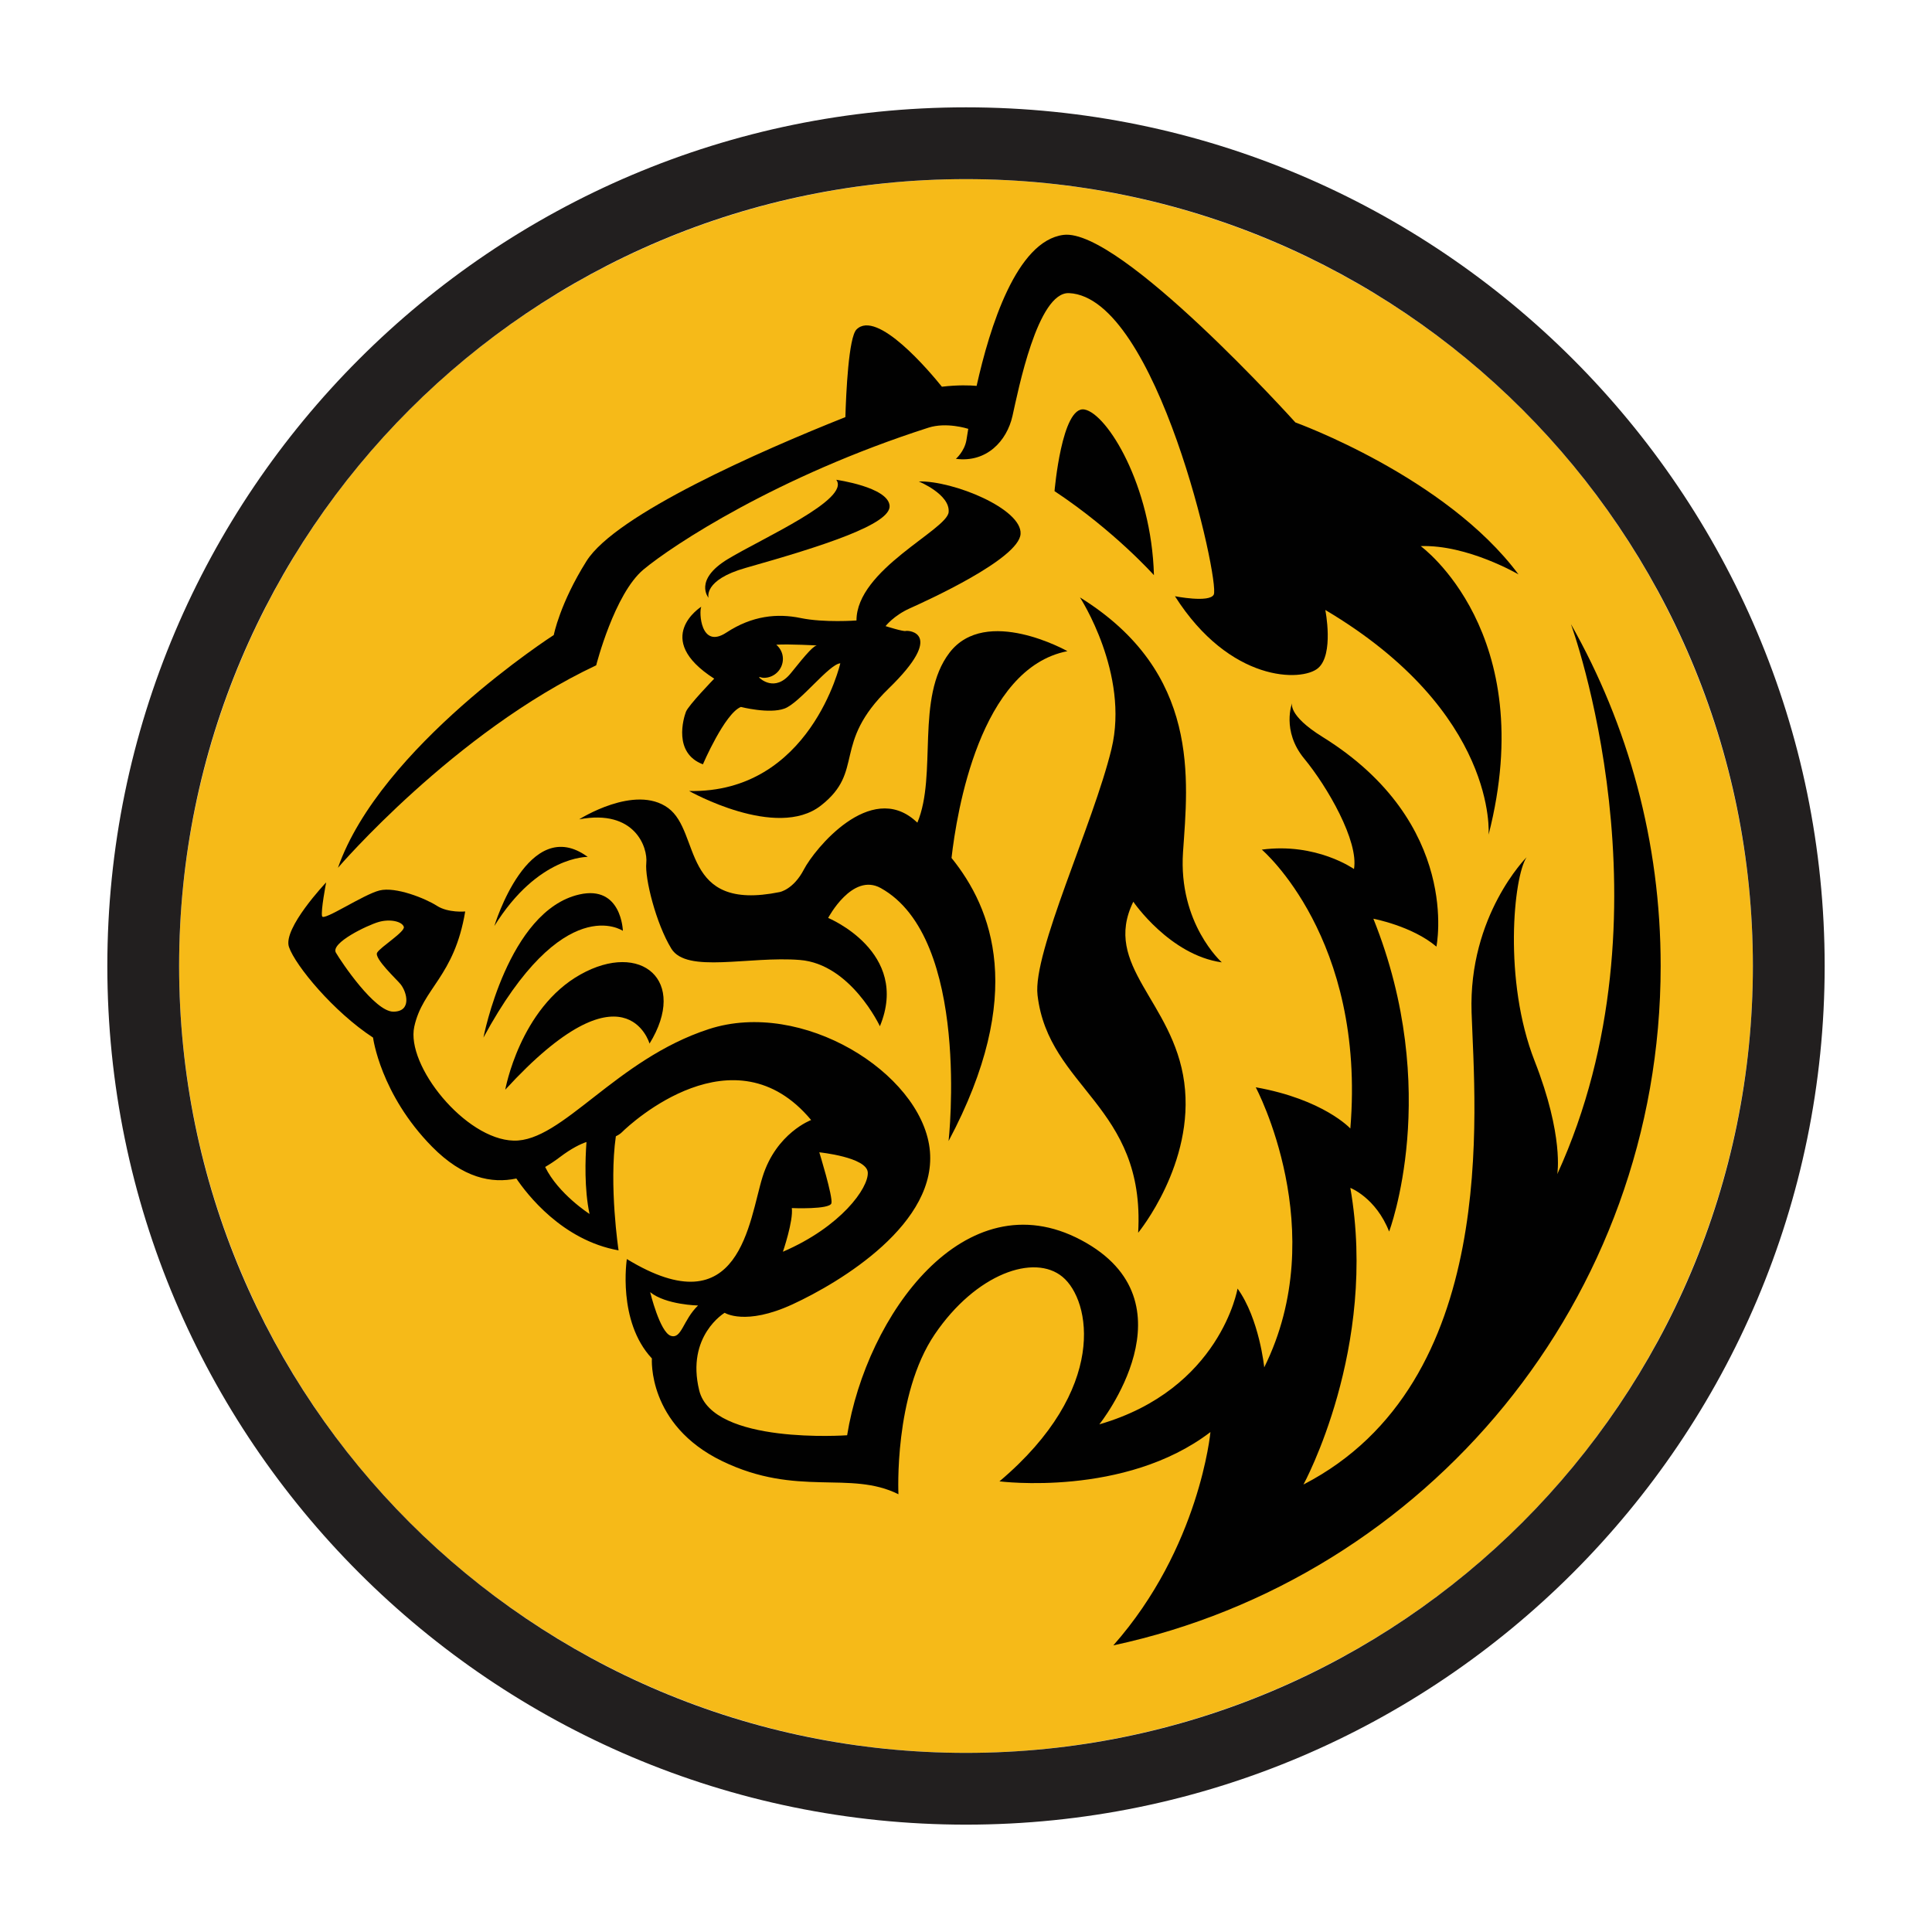 <?xml version="1.0" encoding="utf-8"?>
<!-- Generator: Adobe Illustrator 26.5.1, SVG Export Plug-In . SVG Version: 6.00 Build 0)  -->
<svg version="1.1" id="Layer_1" xmlns="http://www.w3.org/2000/svg" xmlns:xlink="http://www.w3.org/1999/xlink" x="0px" y="0px"
	 viewBox="0 0 90 90" style="enable-background:new 0 0 90 90;" xml:space="preserve">
<style type="text/css">
	.st0{fill:#FFFFFF;}
	.st1{fill:#F6951E;}
	.st2{fill:#F26122;}
	.st3{fill:#EA1D25;}
	.st4{fill:#F69E1E;}
	.st5{fill-rule:evenodd;clip-rule:evenodd;fill:none;}
	.st6{fill-rule:evenodd;clip-rule:evenodd;fill:#DF2628;}
	.st7{fill-rule:evenodd;clip-rule:evenodd;fill:#2F171D;}
	.st8{fill:url(#SVGID_1_);}
	.st9{fill:url(#SVGID_00000074423989217607872010000009247429911717048475_);}
	.st10{fill:url(#SVGID_00000088815886275385094140000015520556929607289271_);}
	.st11{fill:url(#SVGID_00000054250844606938413190000004994007969310617221_);}
	.st12{fill:url(#SVGID_00000183238018832178695630000014237769918850240128_);}
	.st13{fill:url(#SVGID_00000007390961042031546980000007504951059832691858_);}
	.st14{fill:url(#SVGID_00000018917784180006611690000018401888511124197521_);}
	.st15{fill-rule:evenodd;clip-rule:evenodd;fill:url(#SVGID_00000149383674188391666550000005911751009965599905_);}
	.st16{fill:#C69E2E;}
	.st17{fill:#1C375E;}
	.st18{fill:#E83B28;}
	.st19{fill:#E11762;}
	.st20{fill:#03AE4B;}
	.st21{fill:#F6BA18;}
	.st22{fill:#221F1F;}
	.st23{fill:none;}
	.st24{fill:#010101;}
	.st25{fill:#F9A71C;}
	.st26{fill:#045AA1;}
	.st27{fill:#1385C8;}
	.st28{fill:#252C57;}
</style>
<g>
	<g>
		<circle class="st21" cx="45" cy="45" r="36.656"/>
		<path class="st22" d="M45,8.344c20.244,0,36.656,16.411,36.656,36.656c0,20.245-16.412,36.656-36.656,36.656
			c-20.244,0-36.656-16.411-36.656-36.656C8.344,24.756,24.756,8.344,45,8.344 M45,5
			c-22.056,0-40,17.944-40,40c0,22.056,17.944,39.999,40,39.999c22.056,0,40-17.943,40-39.999
			C85,22.945,67.056,5,45,5L45,5z"/>
		<g>
			<path class="st23" d="M17.569,44.379c0.15-0.264,1.318-0.98,1.243-1.206
				c-0.083-0.25-0.64-0.377-1.167-0.226c-0.527,0.151-2.259,0.98-1.996,1.431
				c0.263,0.452,1.807,2.748,2.674,2.748s0.64-0.903,0.339-1.28
				C18.492,45.635,17.419,44.642,17.569,44.379z"/>
			<path class="st23" d="M36.848,31.351c0.753-0.942,1.092-1.318,1.243-1.281c0,0-1.342-0.076-1.928-0.037
				c0.186,0.161,0.309,0.393,0.309,0.659c0,0.488-0.396,0.884-0.885,0.884
				c-0.078,0-0.147-0.026-0.219-0.044l0.012,0.044C35.379,31.576,36.095,32.292,36.848,31.351z"/>
			<path class="st23" d="M27.32,53.199c-0.278,0.094-0.693,0.291-1.241,0.706
				c-0.211,0.161-0.44,0.314-0.683,0.457c0.607,1.251,2.067,2.189,2.067,2.189
				C27.216,55.391,27.263,53.992,27.32,53.199z"/>
			<path class="st23" d="M40.425,54.62c-0.038-0.715-2.259-0.941-2.259-0.941s0.64,2.07,0.565,2.372
				c-0.075,0.302-1.845,0.226-1.845,0.226c0.075,0.604-0.414,2.033-0.414,2.033
				C39.182,57.144,40.463,55.336,40.425,54.62z"/>
			<path class="st23" d="M30.287,60.194c0,0,0.452,1.864,0.96,2.033c0.508,0.169,0.565-0.734,1.271-1.412
				C32.518,60.815,31.021,60.787,30.287,60.194z"/>
			<path class="st24" d="M27.773,30.993c0,0,0.847-3.332,2.203-4.462c1.356-1.13,6.231-4.348,13.273-6.608
				c0.837-0.269,1.812,0.04,1.856,0.054c-0.046,0.276-0.075,0.465-0.086,0.53
				c-0.094,0.528-0.49,0.867-0.49,0.867c1.431,0.188,2.373-0.829,2.636-1.996
				c0.263-1.167,1.167-5.791,2.636-5.723c4.104,0.188,7.041,13.442,6.74,14.044
				c-0.197,0.394-1.807,0.076-1.807,0.076c2.561,4.029,5.912,3.991,6.665,3.351
				s0.339-2.711,0.339-2.711c8.058,4.782,7.606,10.468,7.606,10.468
				c2.41-9.413-3.163-13.443-3.163-13.443c2.184-0.075,4.556,1.318,4.556,1.318
				c-3.389-4.556-10.393-7.079-10.393-7.079s-8.171-9.075-10.806-8.736
				c-2.183,0.281-3.432,4.288-4.043,7.033c-0.3-0.027-0.874-0.049-1.618,0.039
				c-0.578-0.717-3.023-3.621-3.978-2.666c-0.368,0.368-0.486,2.979-0.518,4.082
				c-3.959,1.574-10.693,4.533-12.059,6.706c-1.243,1.977-1.525,3.445-1.525,3.445
				s-8.077,5.196-10.054,10.844C15.743,40.425,21.165,34.1,27.773,30.993z"/>
			<path class="st24" d="M53.755,26.794c-0.113-4.18-2.184-7.53-3.238-7.718
				c-1.055-0.189-1.393,3.803-1.393,3.803C51.91,24.724,53.755,26.794,53.755,26.794z"/>
			<path class="st24" d="M33.911,26.041c-1.619,0.98-0.904,1.807-0.904,1.807s-0.263-0.829,1.732-1.394
				c3.559-1.007,6.778-2.033,6.702-2.899c-0.075-0.866-2.485-1.205-2.485-1.205
				C39.634,23.255,35.53,25.063,33.911,26.041z"/>
			<path class="st24" d="M32.744,35.605c0,0,1.017-2.371,1.77-2.673c0,0,1.318,0.339,2.033,0.075
				c0.715-0.263,2.071-2.07,2.598-2.108c0,0-1.394,6.062-7.042,5.949c0,0,4.067,2.297,6.138,0.678
				c2.071-1.619,0.49-2.861,3.163-5.459c2.673-2.598,0.904-2.712,0.791-2.674
				c-0.113,0.038-0.942-0.226-0.942-0.226s0.376-0.489,1.13-0.828
				c0.753-0.339,5.083-2.297,5.159-3.465c0.075-1.167-3.125-2.484-4.744-2.447
				c0,0,1.468,0.602,1.393,1.431c-0.075,0.829-4.293,2.674-4.293,5.046c0,0-1.506,0.113-2.598-0.113
				c-1.092-0.226-2.259-0.113-3.464,0.678c-1.205,0.791-1.281-0.98-1.168-1.206
				c0,0-2.334,1.468,0.603,3.352c0,0-1.205,1.243-1.318,1.544C31.84,33.459,31.351,35.078,32.744,35.605
				z M35.586,31.576c0.489,0,0.885-0.396,0.885-0.884c0-0.266-0.123-0.498-0.309-0.659
				c0.586-0.039,1.928,0.037,1.928,0.037c-0.151-0.038-0.489,0.339-1.243,1.281
				s-1.468,0.226-1.468,0.226l-0.012-0.044C35.439,31.551,35.509,31.576,35.586,31.576z"/>
			<path class="st24" d="M29.016,43.363c0,0-0.056-2.146-2.033-1.694c-3.326,0.76-4.462,6.665-4.462,6.665
				C26.248,41.442,29.016,43.363,29.016,43.363z"/>
			<path class="st24" d="M30.258,48.615c1.807-2.937-0.395-4.801-3.219-3.219
				c-2.824,1.581-3.502,5.366-3.502,5.366C29.129,44.662,30.258,48.615,30.258,48.615z"/>
			<path class="st24" d="M23.029,43.137c2.033-3.276,4.349-3.219,4.349-3.219
				C24.61,37.884,23.029,43.137,23.029,43.137z"/>
			<path class="st24" d="M56.917,44.831c0,0-2.033-1.807-1.807-5.14c0.226-3.332,0.847-8.359-4.801-11.861
				c0,0,2.316,3.558,1.468,7.06c-0.847,3.502-3.677,9.482-3.445,11.466
				c0.508,4.349,5.027,5.14,4.688,11.07c0,0,2.655-3.219,2.146-7.004
				c-0.508-3.784-3.841-5.422-2.372-8.416C52.794,42.007,54.489,44.492,56.917,44.831z"/>
			<path class="st24" d="M73.179,29.072c0,0,4.939,13.425-0.635,25.624c0,0,0.316-1.772-1.055-5.27
				c-1.469-3.747-0.979-8.586-0.376-9.49c0,0-2.712,2.712-2.561,7.23
				c0.151,4.518,1.356,17.244-7.832,21.989c0,0,3.483-6.363,2.184-13.818c0,0,1.186,0.452,1.807,2.033
				c0,0,2.485-6.552-0.734-14.572c0,0,1.807,0.339,2.937,1.299c0,0,1.187-5.74-5.309-9.771
				c-1.638-1.017-1.412-1.581-1.412-1.581s-0.508,1.299,0.565,2.598
				c1.073,1.299,2.542,3.841,2.316,5.14c0,0-1.751-1.243-4.293-0.904c0,0,4.857,4.123,4.123,12.991
				c0,0-1.243-1.356-4.406-1.92c0,0,3.558,6.665,0.395,13.047c0,0-0.226-2.259-1.243-3.671
				c0,0-0.791,4.688-6.439,6.326c0,0,4.575-5.705-0.847-8.585s-9.997,3.502-10.901,9.093
				c0,0-6.269,0.452-6.891-2.09c-0.621-2.542,1.186-3.615,1.186-3.615s0.96,0.621,3.163-0.395
				c2.203-1.017,6.834-3.784,6.382-7.286c-0.452-3.502-5.93-6.947-10.28-5.535
				c-4.349,1.412-6.834,5.253-9.093,5.196c-2.259-0.056-5.027-3.502-4.631-5.309
				c0.395-1.807,1.864-2.316,2.372-5.366c0,0-0.791,0.075-1.318-0.264
				c-0.527-0.339-1.92-0.903-2.673-0.715c-0.753,0.188-2.598,1.431-2.674,1.205
				c-0.075-0.226,0.188-1.581,0.188-1.581s-2.034,2.146-1.732,3.012
				c0.301,0.867,2.071,3.012,3.916,4.218c0,0,0.339,2.635,2.749,5.083
				c1.439,1.461,2.781,1.726,3.927,1.481c0.484,0.718,2.133,2.879,4.761,3.348
				c0,0-0.455-3.027-0.126-5.315c0.105-0.051,0.205-0.111,0.286-0.192
				c0.414-0.415,5.234-4.857,8.811-0.565c0,0-1.619,0.602-2.259,2.635
				c-0.64,2.033-1.017,7.08-6.326,3.841c0,0-0.452,2.9,1.167,4.631c0,0-0.226,3.089,3.276,4.783
				s5.949,0.413,8.209,1.543c0,0-0.226-4.631,1.694-7.455s4.632-3.765,5.949-2.672
				c1.318,1.091,2.146,5.233-2.937,9.526c0,0,5.837,0.754,9.828-2.296c0,0-0.495,5.38-4.524,9.937
				c14.596-3.133,25.497-16.113,25.497-31.645C77.364,39.209,75.843,33.774,73.179,29.072z
				 M18.322,47.127c-0.866,0-2.41-2.296-2.674-2.748c-0.263-0.452,1.468-1.281,1.996-1.431
				c0.527-0.151,1.084-0.024,1.167,0.226c0.075,0.226-1.092,0.942-1.243,1.206
				c-0.15,0.263,0.923,1.256,1.092,1.468C18.962,46.224,19.189,47.127,18.322,47.127z M25.396,54.362
				c0.243-0.143,0.472-0.296,0.683-0.457c0.549-0.415,0.963-0.613,1.241-0.706
				c-0.057,0.793-0.105,2.192,0.143,3.352C27.463,56.551,26.003,55.614,25.396,54.362z M36.886,56.277
				c0,0,1.769,0.076,1.845-0.226c0.075-0.302-0.565-2.372-0.565-2.372s2.222,0.226,2.259,0.941
				c0.038,0.717-1.243,2.524-3.954,3.691C36.471,58.311,36.961,56.881,36.886,56.277z M31.247,62.227
				c-0.508-0.169-0.96-2.033-0.96-2.033c0.734,0.593,2.231,0.621,2.231,0.621
				C31.812,61.493,31.755,62.397,31.247,62.227z"/>
			<path class="st24" d="M49.725,30.334c0,0-3.803-2.145-5.497,0.076c-1.593,2.089-0.557,5.675-1.493,7.912
				c-0.03-0.026-0.06-0.055-0.089-0.08c-2.108-1.882-4.707,1.318-5.196,2.259
				c-0.489,0.942-1.13,1.055-1.13,1.055c-4.631,0.941-3.653-2.786-5.196-3.916
				c-1.544-1.13-4.142,0.527-4.142,0.527c2.598-0.49,3.2,1.318,3.125,2.033
				c-0.075,0.715,0.452,2.824,1.167,3.992c0.715,1.168,3.615,0.339,5.987,0.527
				c2.372,0.188,3.728,3.087,3.728,3.087c1.431-3.463-2.41-5.045-2.41-5.045s1.122-2.126,2.447-1.393
				c4.218,2.334,3.163,11.786,3.163,11.786c3.633-6.834,2.033-10.839,0.137-13.187
				C44.568,37.835,45.646,31.125,49.725,30.334z"/>
		</g>
	</g>
</g>
</svg>
